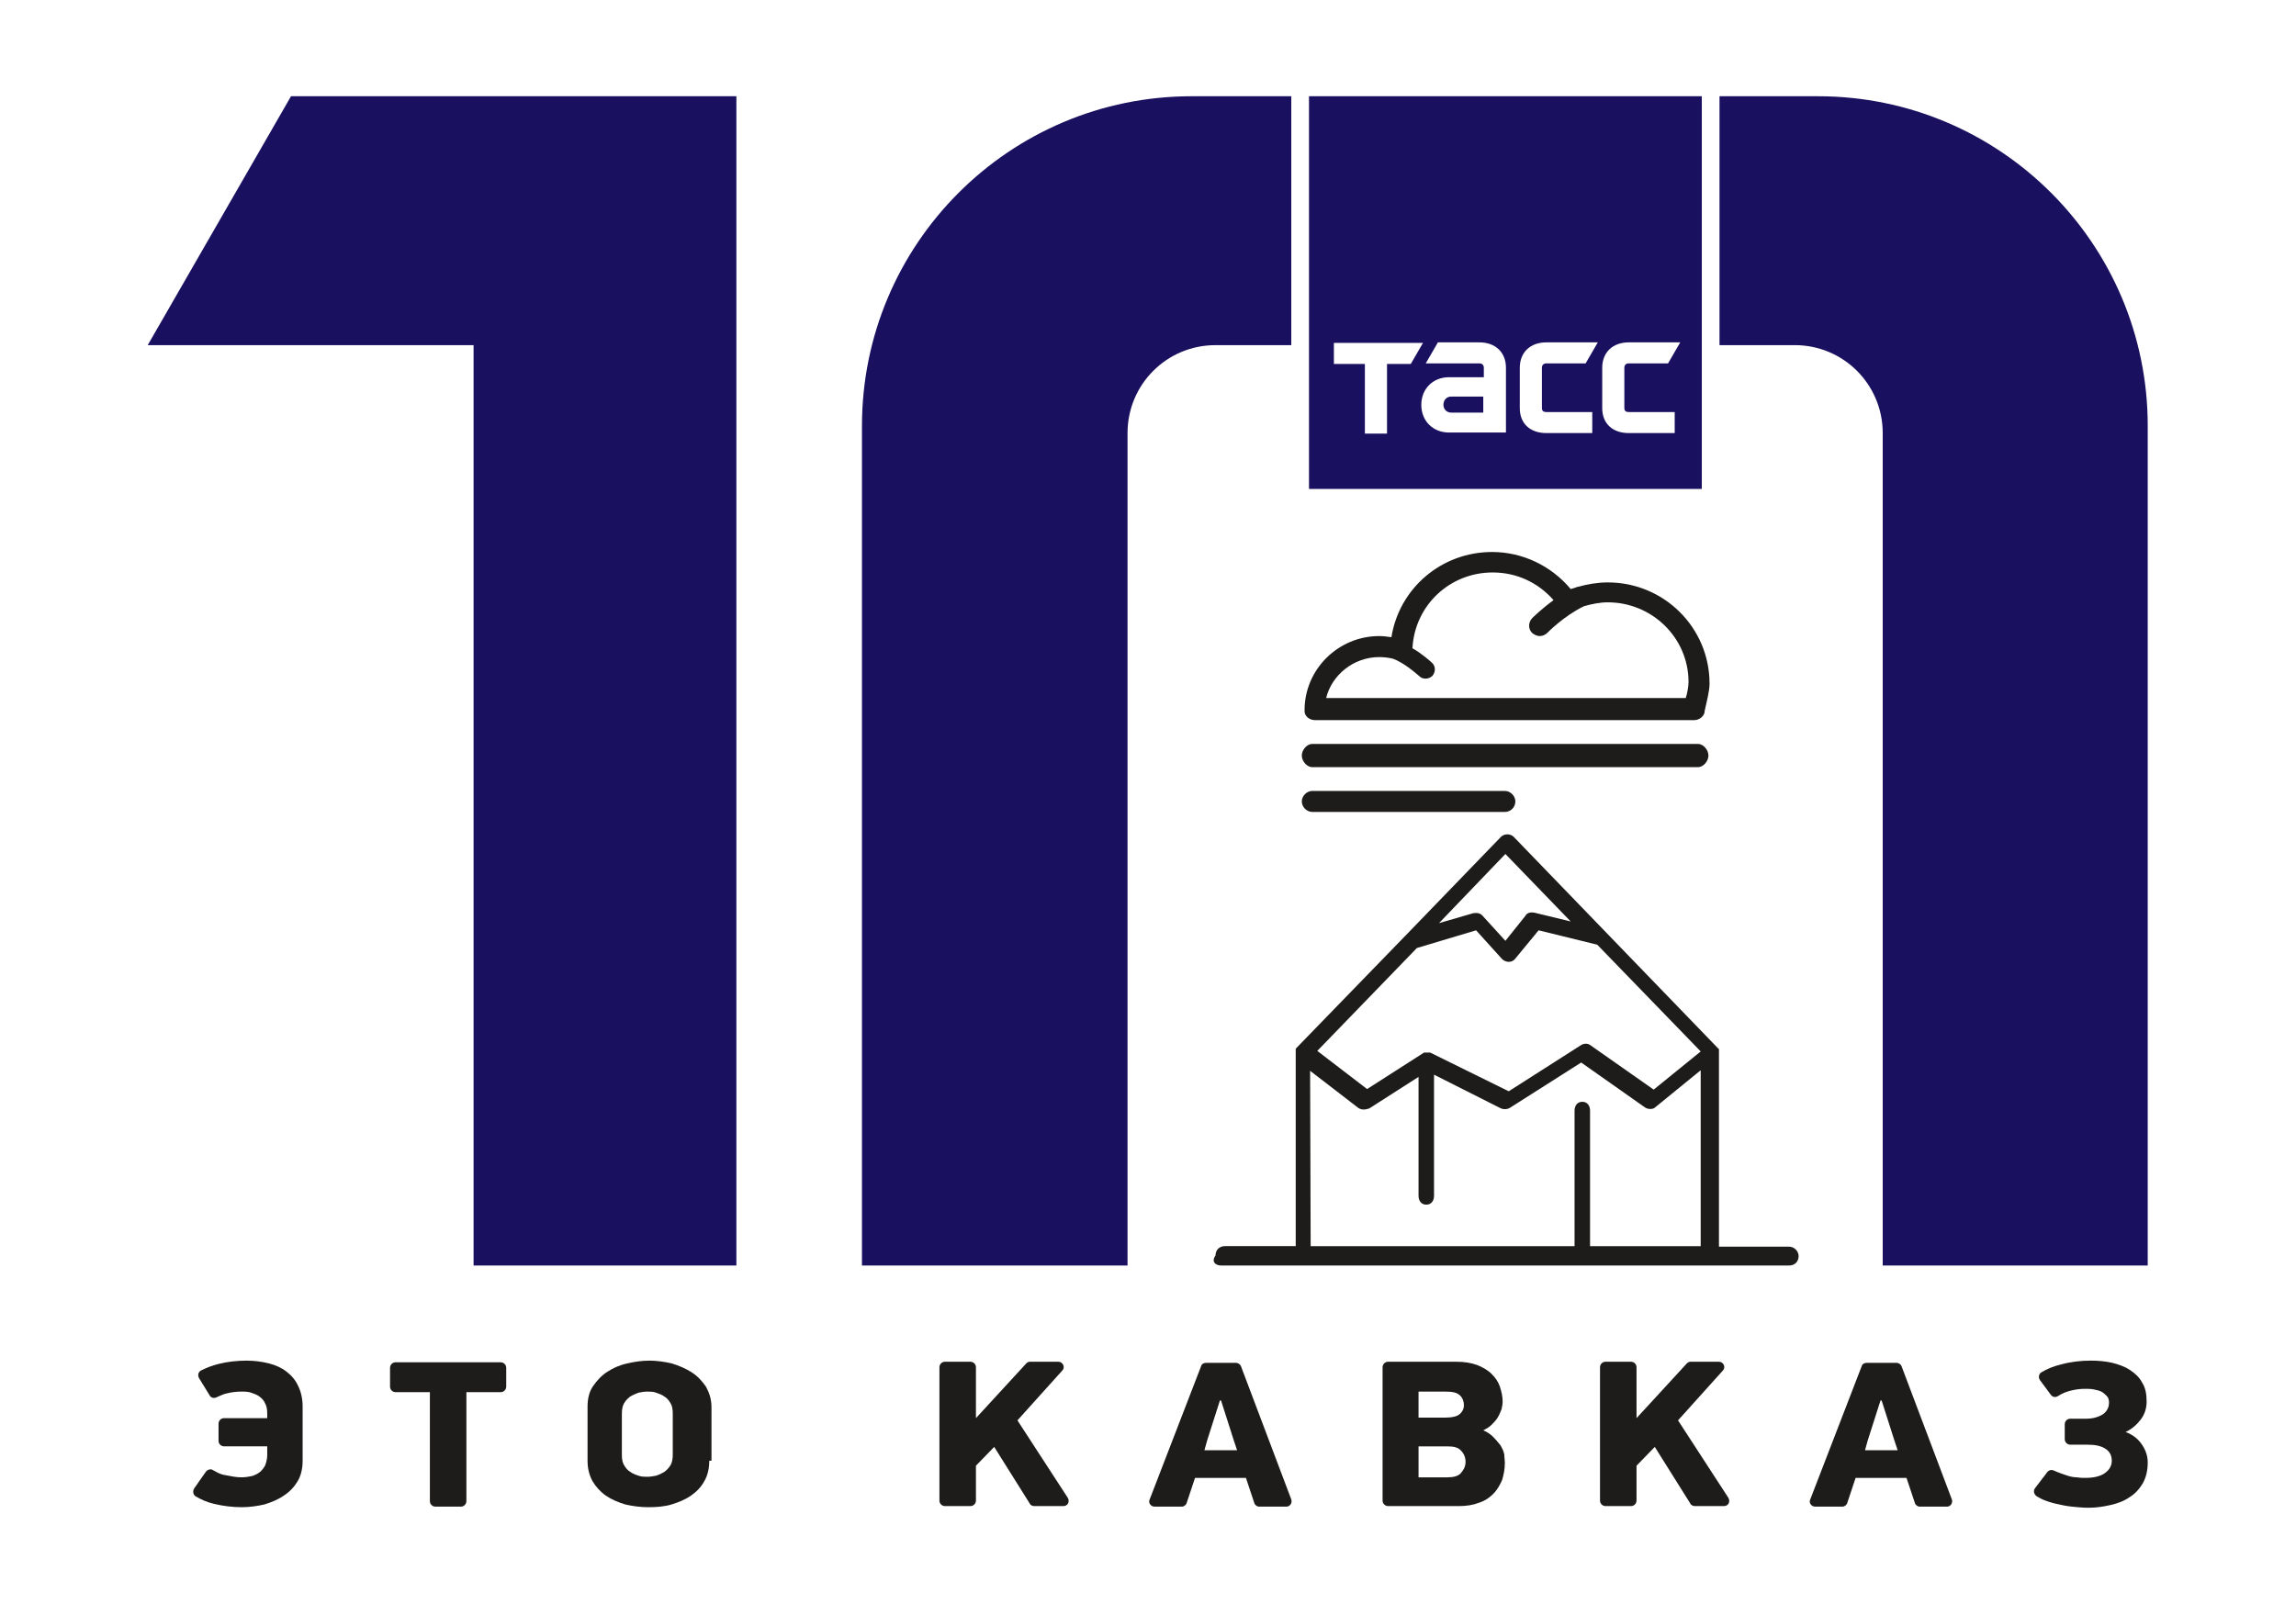 <?xml version="1.0" encoding="UTF-8"?> <svg xmlns="http://www.w3.org/2000/svg" xmlns:xlink="http://www.w3.org/1999/xlink" version="1.1" x="0px" y="0px" viewBox="0 0 415 290" style="enable-background:new 0 0 415 290;" xml:space="preserve"> <style type="text/css"> .st0{display:none;} .st1{display:inline;opacity:9.000000e-02;} .st2{fill:#31C8F0;} .st3{display:inline;fill-rule:evenodd;clip-rule:evenodd;fill:#1D1C1A;} .st4{display:inline;opacity:0.36;} .st5{fill-rule:evenodd;clip-rule:evenodd;fill:#00D200;} .st6{fill:#19105F;} .st7{fill:#1D1C1A;} .st8{fill-rule:evenodd;clip-rule:evenodd;fill:#1D1C1A;} </style> <g id="Layer_2" class="st0"> <g class="st1"> <path class="st2" d="M187.3,115.9c-4.2,10.5-6.3,22.4-6.3,35.8l0,28.2c0,0.6,0.4,1,1,1h16.2c0.6,0,1-0.4,1-1v-28.2 c0-16.1,3.3-28.6,9.8-37.4c6.6-8.9,15.8-13.4,27.5-13.4c11.2,0,19.9,4.5,26.1,13.4c6.3,8.8,9.4,21.2,9.4,37.4V180c0,0.6,0.4,1,1,1 h16.4c0.6,0,1-0.4,1-1v-28.2c0-13.4-2.1-25.4-6.3-35.8c-4.1-10.6-10.1-18.9-18.2-24.8c-7.9-6.1-17.7-9.1-29.4-9.1 c-11.9,0-22,3-30.3,9.1C197.9,97,191.6,105.3,187.3,115.9z"></path> <path class="st2" d="M149.7,181c-0.6,0-1-0.4-1-1V96c0-0.6,0.5-1,1-1l0.8,0c1,0,1.4,1.4,0.5,1.9l-19.6,10.8 c-0.5,0.3-1.2,0.1-1.4-0.5l-4.6-10.4c-0.2-0.5,0-1,0.4-1.3L150,82.1c0.1-0.1,0.3-0.1,0.5-0.1h12.4c0.6,0,1,0.4,1,1v97 c0,0.6-0.4,1-1,1H149.7z"></path> </g> <path class="st3" d="M274.6,192.9c-0.2-0.4-0.4-0.6-0.9-0.6h-2c-0.5,0-0.7,0.2-0.9,0.6l-4.7,12.2c-0.1,0.2-0.1,0.5,0.4,0.5h2.2 c0.5,0,0.6-0.1,0.8-0.5l0.6-1.6h5.1l0.6,1.6c0.2,0.5,0.4,0.5,0.8,0.5h2.2c0.5,0,0.5-0.2,0.4-0.5L274.6,192.9z M271.1,200.5l1.6-4.5 l1.6,4.5H271.1z M238.2,201.8c0-2.2-1.7-2.9-1.9-3c0.2-0.1,1.5-0.6,1.5-2.7c0-1.9-1.5-3.6-4.9-3.6H227c-0.5,0-0.7,0.1-0.7,0.5v12.3 c0,0.4,0.2,0.5,0.7,0.5h6.2C236.1,205.6,238.2,204.4,238.2,201.8z M229.8,194.9h3.1c1.1,0,1.7,0.3,1.7,1.2c0,0.8-0.5,1.3-1.6,1.3 h-3.3V194.9z M233.2,203h-3.4v-2.8h3h0.5c0.9,0,1.6,0.4,1.6,1.4C234.9,202.5,234.2,203,233.2,203z M214,192.3h-2 c-0.5,0-0.7,0.2-0.9,0.6l-4.7,12.2c-0.1,0.2-0.1,0.5,0.4,0.5h2.2c0.5,0,0.6-0.1,0.8-0.5l0.6-1.6h5.1l0.6,1.6 c0.2,0.5,0.4,0.5,0.8,0.5h2.2c0.5,0,0.5-0.2,0.4-0.5l-4.6-12.2C214.7,192.5,214.5,192.3,214,192.3z M211.4,200.5l1.6-4.5l1.6,4.5 H211.4z M195.6,205.6h2.5c0.4,0,0.5-0.3,0.3-0.6l-4.5-7.2l4.7-4.9c0.2-0.2,0.2-0.5-0.2-0.5h-2.9c-0.5,0-0.7,0-1.1,0.4l-4.4,4.6 v-4.6c0-0.5,0-0.5-0.4-0.5h-2.1c-0.4,0-0.6,0-0.6,0.5v12.3c0,0.5,0.2,0.5,0.6,0.5h2.1c0.4,0,0.4,0,0.4-0.5v-3.6l1.4-1.3 c1.1,1.8,3.1,4.9,3.1,4.9C194.8,205.5,195.1,205.6,195.6,205.6z M259,192.3h-2.9c-0.5,0-0.5,0-1,0.4l-4.2,4.6v-4.6 c0-0.5-0.4-0.5-0.8-0.5h-2.1c-0.4,0-0.7,0-0.7,0.5v12.3c0,0.5,0.3,0.5,0.7,0.5h2.1c0.4,0,0.7,0,0.7-0.5v-3.6l1.2-1.3 c1.1,1.8,3,4.9,3,4.9c0.3,0.4,0.5,0.6,1,0.6h2.5c0.4,0,0.5-0.3,0.3-0.6l-4.5-7.2l4.7-4.9C259.4,192.7,259.4,192.3,259,192.3z M295.2,198.9c0.9-0.3,1.7-1.3,1.7-2.6c0-3-2.3-4.3-5.2-4.4c-2.6,0-4.8,1.5-4.8,3.7c0,0.5,0.1,0.5,0.6,0.5h1.8c0.4,0,0.4,0,0.5-0.4 c0.3-1,1.3-1.1,2-1.1c0.9,0,1.9,0.5,1.9,1.8c0,0.9-0.6,1.4-1.9,1.4h-1c-0.4,0-0.6,0-0.6,0.3v1.4c0,0.4,0.1,0.5,0.6,0.5h1 c1.5,0,2.2,0.5,2.2,1.6c0,1.1-1.1,1.5-2,1.5c-0.7,0-1.9-0.1-2.2-1.1c-0.1-0.3-0.2-0.3-0.5-0.3h-1.9c-0.5,0-0.6,0-0.6,0.5 c0,2.2,2.4,3.8,5,3.8c2.9,0,5.4-1.1,5.4-4.4C297.3,200.4,296.4,199.3,295.2,198.9z"></path> <path class="st3" d="M122.4,192c-2.6,0-5.2,1.4-5.4,4c0,0.5,0.2,0.7,0.7,0.7h2c0.4,0,0.5-0.5,0.6-0.7c0.4-0.7,1.1-1,2.2-1 c1.4,0,2.4,0.7,2.4,2v0.6h-3.5c-0.5,0-0.5,0.2-0.5,0.5v1.5c0,0.4,0,0.5,0.5,0.5h3.5v1.1c0,1.3-1,2.1-2.4,2.1 c-1.1,0-2.1-0.3-2.2-1.2c0-0.4-0.1-0.6-0.6-0.6h-2.1c-0.5,0-0.6,0-0.6,0.6c0,2.7,2.8,4.2,5.4,4.2c2.5,0,5.6-1.5,5.6-4.7v-4.9 C128,193.4,124.9,192,122.4,192z M145.1,192.3h-9.8c-0.5,0-0.8,0.1-0.8,0.5v1.7c0,0.4,0.3,0.4,0.8,0.4h3.2v10.2 c0,0.5,0.3,0.5,0.7,0.5h2.1c0.4,0,0.7,0,0.7-0.5v-10.2h3.1c0.5,0,0.4,0,0.4-0.4v-1.7C145.5,192.5,145.6,192.3,145.1,192.3z M159.7,192c-2.5,0-5.7,1.4-5.7,4.6v4.8c0,3.3,3.2,4.6,5.7,4.6c2.5,0,5.7-1.4,5.7-4.6v-4.8C165.4,193.3,162.2,192,159.7,192z M161.9,201.2c0,1.3-1.1,2.1-2.4,2.1c-1.3,0-2.4-0.8-2.4-2.1v-4.3c0-1.3,1.1-2.1,2.4-2.1c1.4,0,2.4,0.8,2.4,2.1V201.2z"></path> <rect x="310" y="236.9" class="st3" width="6" height="8.4"></rect> </g> <g id="Layer_3" class="st0"> <g class="st4"> <g> <path class="st5" d="M802.6,188.4c-0.1-0.3-0.3-0.5-0.7-0.5h-1.6c-0.4,0-0.5,0.1-0.7,0.5l-3.7,9.6c-0.1,0.2-0.1,0.4,0.3,0.4h1.7 c0.4,0,0.5-0.1,0.6-0.4l0.4-1.2h4l0.4,1.2c0.1,0.4,0.3,0.4,0.6,0.4h1.7c0.4,0,0.4-0.2,0.3-0.4L802.6,188.4z M799.9,194.3l1.2-3.6 l1.2,3.6H799.9z"></path> <path class="st5" d="M843.3,188.4c-0.1-0.3-0.3-0.5-0.7-0.5H841c-0.4,0-0.5,0.1-0.7,0.5l-3.7,9.6c-0.1,0.2-0.1,0.4,0.3,0.4h1.7 c0.4,0,0.5-0.1,0.6-0.4l0.4-1.2h4l0.4,1.2c0.1,0.4,0.3,0.4,0.6,0.4h1.7c0.4,0,0.4-0.2,0.3-0.4L843.3,188.4z M840.5,194.3l1.2-3.6 l1.2,3.6H840.5z"></path> <path class="st5" d="M782.6,195.3c0-1.7-1.4-2.3-1.5-2.4c0.1-0.1,1.2-0.5,1.2-2.2c0-1.5-1.2-2.9-3.9-2.9h-4.6 c-0.4,0-0.5,0.1-0.5,0.4v9.7c0,0.3,0.2,0.4,0.5,0.4h4.8C781,198.3,782.6,197.3,782.6,195.3z M776,189.9h2.4c0.9,0,1.4,0.3,1.4,1 c0,0.6-0.4,1-1.2,1H776V189.9z M778.7,196.3H776v-2.2h2.3h0.4c0.7,0,1.3,0.3,1.3,1.1C780,195.9,779.5,196.3,778.7,196.3z"></path> <path class="st5" d="M767.2,187.9h-1.6c-0.4,0-0.5,0.1-0.7,0.5l-3.7,9.6c-0.1,0.2-0.1,0.4,0.3,0.4h1.7c0.4,0,0.5-0.1,0.6-0.4 l0.4-1.2h4l0.4,1.2c0.1,0.4,0.3,0.4,0.6,0.4h1.7c0.4,0,0.4-0.2,0.3-0.4l-3.6-9.6C767.7,188,767.6,187.9,767.2,187.9z M765.1,194.3l1.2-3.6l1.2,3.6H765.1z"></path> <path class="st5" d="M835.5,187.9h-7.7c-0.4,0-0.6,0.1-0.6,0.4v1.3c0,0.3,0.2,0.3,0.6,0.3h2.5v8c0,0.4,0.2,0.4,0.5,0.4h1.6 c0.3,0,0.6,0,0.6-0.4v-8h2.4c0.4,0,0.3,0,0.3-0.3v-1.3C835.9,188,835.9,187.9,835.5,187.9z"></path> <path class="st5" d="M822.8,196.2c0-0.4-0.3-0.4-0.6-0.4h-1.6c-0.3,0-0.5,0-0.5,0.4v1.7c0,0.4,0.2,0.4,0.5,0.4h1.6 c0.3,0,0.6,0,0.6-0.4V196.2z"></path> <g> <path class="st5" d="M716.7,187.6c-2,0-4.1,1.1-4.3,3.1c0,0.4,0.2,0.5,0.5,0.5h1.6c0.3,0,0.4-0.4,0.5-0.6 c0.3-0.5,0.9-0.8,1.7-0.8c1.1,0,1.9,0.6,1.9,1.6v0.5h-2.7c-0.4,0-0.4,0.1-0.4,0.4v1.2c0,0.3,0,0.4,0.4,0.4h2.7v0.8 c0,1-0.8,1.6-1.9,1.6c-0.9,0-1.6-0.2-1.8-1c0-0.3-0.1-0.5-0.5-0.5h-1.6c-0.4,0-0.5,0-0.5,0.4c0,2.1,2.2,3.3,4.2,3.3 c1.9,0,4.4-1.2,4.4-3.7v-3.8C721,188.7,718.6,187.6,716.7,187.6z"></path> <path class="st5" d="M731.2,187.9h-7.7c-0.4,0-0.6,0.1-0.6,0.4v1.3c0,0.3,0.2,0.3,0.6,0.3h2.5v8c0,0.4,0.2,0.4,0.5,0.4h1.6 c0.3,0,0.6,0,0.6-0.4v-8h2.4c0.4,0,0.3,0,0.3-0.3v-1.3C731.5,188,731.5,187.9,731.2,187.9z"></path> <path class="st5" d="M737.7,187.6c-1.9,0-4.5,1.1-4.5,3.6v3.8c0,2.6,2.5,3.6,4.5,3.6c2,0,4.5-1.1,4.5-3.6v-3.8 C742.2,188.7,739.7,187.6,737.7,187.6z M739.5,194.8c0,1-0.8,1.6-1.9,1.6c-1.1,0-1.9-0.6-1.9-1.6v-3.4c0-1,0.8-1.6,1.9-1.6 c1.1,0,1.9,0.6,1.9,1.6V194.8z"></path> </g> <path class="st5" d="M850.5,191.4c0-1,0.8-1.6,1.9-1.6c0.9,0,1.4,0.3,1.7,0.8c0.1,0.2,0.1,0.6,0.5,0.6h1.6c0.4,0,0.5-0.2,0.5-0.5 c-0.2-2-2.2-3.1-4.3-3.1c-2,0-4.4,1.1-4.4,3.6v3.8c0,2.5,2.4,3.7,4.4,3.7c2,0,4.2-1.2,4.2-3.3c0-0.4-0.1-0.4-0.5-0.4h-1.6 c-0.3,0-0.4,0.1-0.5,0.5c-0.1,0.8-0.9,1-1.8,1c-1.1,0-1.9-0.6-1.9-1.6L850.5,191.4z"></path> <path class="st5" d="M861.2,191.4c0-1,0.8-1.6,1.9-1.6c0.9,0,1.4,0.3,1.7,0.8c0.1,0.2,0.1,0.6,0.5,0.6h1.6c0.4,0,0.5-0.2,0.5-0.5 c-0.2-2-2.2-3.1-4.3-3.1c-2,0-4.4,1.1-4.4,3.6v3.8c0,2.5,2.4,3.7,4.4,3.7c2,0,4.2-1.2,4.2-3.3c0-0.4-0.1-0.4-0.5-0.4h-1.6 c-0.3,0-0.4,0.1-0.5,0.5c-0.1,0.8-0.9,1-1.8,1c-1.1,0-1.9-0.6-1.9-1.6L861.2,191.4z"></path> <path class="st5" d="M757.3,198.3h2c0.3,0,0.4-0.3,0.2-0.5l-3.5-5.6l3.7-3.9c0.1-0.1,0.1-0.4-0.2-0.4h-2.2c-0.4,0-0.6,0-0.9,0.3 l-3.5,3.6v-3.6c0-0.4,0-0.4-0.3-0.4H751c-0.3,0-0.5,0-0.5,0.4v9.6c0,0.4,0.2,0.4,0.5,0.4h1.6c0.3,0,0.3,0,0.3-0.4v-2.9l1.1-1 c0.9,1.4,2.4,3.8,2.4,3.8C756.7,198.2,756.9,198.3,757.3,198.3z"></path> <path class="st5" d="M793.9,187.9h-2.2c-0.4,0-0.4,0-0.8,0.3l-3.3,3.6v-3.6c0-0.4-0.3-0.4-0.6-0.4h-1.6c-0.3,0-0.5,0-0.5,0.4v9.7 c0,0.4,0.2,0.4,0.5,0.4h1.6c0.3,0,0.6,0,0.6-0.4v-2.9l1-1c0.9,1.4,2.3,3.8,2.3,3.8c0.2,0.3,0.4,0.5,0.8,0.5h2 c0.3,0,0.4-0.3,0.2-0.5l-3.5-5.7l3.7-3.9C794.2,188.2,794.2,187.9,793.9,187.9z"></path> <path class="st5" d="M815.1,193c0.7-0.2,1.3-1,1.3-2c0-2.3-1.8-3.4-4-3.4c-2.1,0-3.8,1.2-3.8,2.9c0,0.4,0.1,0.4,0.5,0.4h1.4 c0.3,0,0.3,0,0.4-0.3c0.2-0.8,1-0.9,1.5-0.9c0.7,0,1.5,0.4,1.5,1.4c0,0.7-0.5,1.1-1.5,1.1h-0.8c-0.3,0-0.5,0-0.5,0.2v1.1 c0,0.3,0.1,0.4,0.5,0.4h0.8c1.1,0,1.8,0.4,1.8,1.3c0,0.9-0.9,1.2-1.5,1.2c-0.6,0-1.5-0.1-1.7-0.9c-0.1-0.3-0.1-0.3-0.4-0.3h-1.5 c-0.4,0-0.5,0-0.5,0.4c0,1.7,1.9,3,4,3c2.2,0,4.2-0.9,4.2-3.4C816.8,194.2,816.1,193.3,815.1,193z"></path> </g> </g> </g> <g id="type" class="st0"> </g> <g id="Layer_1"> <g> <g> <path class="st6" d="M310.8,62.4h13.6c8.8,0,15.9,7.1,15.9,15.9v150.5h47.9V77c0-32.9-26.7-59.6-59.6-59.6h-17.8V62.4z"></path> <path class="st6" d="M203.8,228.8V78.3c0-8.8,7.1-15.9,15.9-15.9h13.7V17.4h-18c-32.9,0-59.6,26.7-59.6,59.6v151.8H203.8z"></path> <polygon class="st6" points="85.6,228.8 133.1,228.8 133.1,17.4 52.6,17.4 26.7,62.4 85.6,62.4 "></polygon> </g> <path class="st6" d="M262.3,71.7h5.8v2.9h-5.8c-0.8,0-1.4-0.6-1.4-1.4C260.9,72.3,261.5,71.7,262.3,71.7z M307.6,17.4v71h-71v-71 H307.6z M255,65.8l2.2-3.8h-16.1v3.8h5.6v12.6h4V65.8H255z M272.2,66.5c0-2.8-1.9-4.6-4.8-4.6h-7.5l-2.2,3.8h9.7 c0.5,0,0.8,0.3,0.8,0.8v1.7h-6.3c-2.9,0-5,2.1-5,5c0,2.9,2.1,5,5,5h10.3V66.5z M278.7,73.8v-7.3c0-0.5,0.3-0.8,0.8-0.8h7.1 l2.2-3.8h-9.3c-2.9,0-4.8,1.8-4.8,4.6v7.3c0,2.8,1.9,4.5,4.8,4.5h8.3v-3.8h-8.3C279,74.5,278.7,74.3,278.7,73.8z M293.6,73.8v-7.3 c0-0.5,0.3-0.8,0.8-0.8h7.1l2.2-3.8h-9.3c-2.9,0-4.8,1.8-4.8,4.6v7.3c0,2.8,1.9,4.5,4.8,4.5h8.3v-3.8h-8.3 C293.9,74.5,293.6,74.3,293.6,73.8z"></path> <g> <g> <path class="st7" d="M36,249.2c-0.3-0.5-0.2-1.1,0.3-1.4c1-0.5,2-0.9,3.2-1.2c1.6-0.4,3.3-0.6,5.1-0.6c1.4,0,2.8,0.2,4,0.5 c1.2,0.3,2.3,0.8,3.2,1.5c0.9,0.7,1.6,1.5,2.1,2.6c0.5,1,0.8,2.3,0.8,3.7v9.8c0,1.4-0.3,2.7-0.9,3.7c-0.6,1-1.4,1.9-2.5,2.6 c-1,0.7-2.2,1.2-3.5,1.6c-1.3,0.3-2.7,0.5-4.1,0.5c-1.7,0-3.3-0.2-5-0.6c-1.3-0.3-2.4-0.8-3.4-1.4c-0.4-0.3-0.5-0.9-0.2-1.4 l2.1-3c0.3-0.4,0.9-0.6,1.3-0.3c0.7,0.4,1.4,0.8,2.2,0.9c1,0.2,2,0.4,2.9,0.4c0.7,0,1.3-0.1,1.8-0.2s1.1-0.4,1.5-0.7 c0.4-0.3,0.7-0.7,1-1.2c0.2-0.5,0.4-1.2,0.4-1.9v-1.6h-7.8c-0.5,0-1-0.4-1-1v-3.1c0-0.5,0.4-1,1-1h7.8v-0.8 c0-0.8-0.1-1.4-0.4-1.9c-0.2-0.5-0.6-0.9-1-1.2c-0.4-0.3-0.9-0.5-1.5-0.7s-1.1-0.2-1.8-0.2c-0.8,0-1.7,0.1-2.5,0.3 c-0.6,0.1-1.2,0.4-1.9,0.7c-0.5,0.3-1.1,0.1-1.3-0.3L36,249.2z"></path> <path class="st7" d="M84.3,251.7v19.7c0,0.5-0.4,1-1,1h-4.6c-0.5,0-1-0.4-1-1v-19.7h-6.2c-0.5,0-1-0.4-1-1v-3.4c0-0.5,0.4-1,1-1 h19c0.5,0,1,0.4,1,1v3.4c0,0.5-0.4,1-1,1H84.3z"></path> <path class="st7" d="M128.2,264.1c0,1.4-0.3,2.7-0.9,3.7c-0.6,1.1-1.4,1.9-2.4,2.6c-1,0.7-2.2,1.2-3.5,1.6 c-1.3,0.4-2.8,0.5-4.2,0.5c-1.5,0-2.9-0.2-4.2-0.5c-1.3-0.4-2.5-0.9-3.5-1.6c-1-0.7-1.8-1.6-2.4-2.6c-0.6-1.1-0.9-2.3-0.9-3.7 v-9.8c0-1.4,0.3-2.7,1-3.7c0.7-1,1.5-1.9,2.6-2.6c1.1-0.7,2.2-1.2,3.6-1.5c1.3-0.3,2.6-0.5,4-0.5c1.3,0,2.7,0.2,4,0.5 c1.3,0.4,2.5,0.9,3.6,1.6c1.1,0.7,1.9,1.6,2.6,2.6c0.6,1.1,1,2.3,1,3.7V264.1z M121.6,255.6c0-0.8-0.1-1.4-0.4-1.9 c-0.3-0.5-0.6-0.9-1.1-1.2c-0.4-0.3-0.9-0.5-1.5-0.7c-0.5-0.2-1.1-0.2-1.6-0.2c-0.6,0-1.1,0.1-1.6,0.2c-0.5,0.2-1,0.4-1.5,0.7 c-0.4,0.3-0.8,0.7-1.1,1.2c-0.3,0.5-0.4,1.2-0.4,1.9v7.4c0,0.8,0.1,1.4,0.4,1.9c0.3,0.5,0.6,0.9,1.1,1.2 c0.4,0.3,0.9,0.5,1.5,0.7c0.5,0.2,1.1,0.2,1.6,0.2c0.5,0,1.1-0.1,1.6-0.2c0.6-0.2,1-0.4,1.5-0.7c0.4-0.3,0.8-0.7,1.1-1.2 c0.3-0.5,0.4-1.2,0.4-1.9V255.6z"></path> <path class="st7" d="M179.7,261.6l-3.3,3.4v6.3c0,0.5-0.4,1-1,1h-4.6c-0.5,0-1-0.4-1-1v-24.1c0-0.5,0.4-1,1-1h4.6 c0.5,0,1,0.4,1,1v9.2l9.1-9.9c0.2-0.2,0.4-0.3,0.7-0.3h5.1c0.8,0,1.3,1,0.7,1.6l-8.1,9l9.1,14c0.4,0.7,0,1.5-0.8,1.5h-5.3 c-0.3,0-0.7-0.2-0.8-0.5L179.7,261.6z"></path> <path class="st7" d="M225.2,267.2H216l-1.5,4.5c-0.1,0.4-0.5,0.7-0.9,0.7h-4.9c-0.7,0-1.2-0.7-0.9-1.3l9.3-24.1 c0.1-0.4,0.5-0.6,0.9-0.6h5.4c0.4,0,0.8,0.3,0.9,0.6l9.1,24.1c0.2,0.6-0.2,1.3-0.9,1.3h-4.9c-0.4,0-0.8-0.3-0.9-0.7L225.2,267.2 z M217.7,262.2h5.9l-0.6-1.8l-2.3-7.2h-0.2l-2.3,7.2L217.7,262.2z"></path> <path class="st7" d="M272,264.5c0,1.1-0.2,2.1-0.5,3.1c-0.4,0.9-0.9,1.8-1.6,2.5c-0.7,0.7-1.6,1.3-2.6,1.6 c-1,0.4-2.2,0.6-3.6,0.6h-12.8c-0.5,0-1-0.4-1-1v-24.1c0-0.5,0.4-1,1-1h12.3c1.5,0,2.7,0.2,3.8,0.6c1,0.4,1.9,0.9,2.6,1.6 c0.7,0.7,1.2,1.4,1.5,2.3c0.3,0.9,0.5,1.8,0.5,2.7c0,0.5-0.1,0.9-0.2,1.4c-0.2,0.5-0.4,1-0.7,1.5c-0.3,0.5-0.7,0.9-1.1,1.3 c-0.4,0.4-0.9,0.7-1.5,1c0.7,0.3,1.3,0.7,1.8,1.2c0.5,0.5,0.9,1,1.3,1.5c0.3,0.5,0.6,1.1,0.7,1.7C271.9,263.5,272,264,272,264.5 z M264.6,254.1c0-0.7-0.2-1.3-0.7-1.8c-0.5-0.5-1.3-0.7-2.6-0.7h-4.9v4.7h4.9c1.2,0,2-0.2,2.5-0.6S264.6,254.7,264.6,254.1z M264.9,264.3c0-0.8-0.3-1.5-0.8-2c-0.5-0.6-1.3-0.8-2.5-0.8h-5.2v5.6h5.2c1.1,0,1.9-0.2,2.4-0.7 C264.6,265.7,264.9,265.1,264.9,264.3z"></path> <path class="st7" d="M299.1,261.6l-3.3,3.4v6.3c0,0.5-0.4,1-1,1h-4.6c-0.5,0-1-0.4-1-1v-24.1c0-0.5,0.4-1,1-1h4.6 c0.5,0,1,0.4,1,1v9.2l9.1-9.9c0.2-0.2,0.4-0.3,0.7-0.3h5.1c0.8,0,1.3,1,0.7,1.6l-8.1,9l9.1,14c0.4,0.7,0,1.5-0.8,1.5h-5.3 c-0.3,0-0.7-0.2-0.8-0.5L299.1,261.6z"></path> <path class="st7" d="M344.6,267.2h-9.2l-1.5,4.5c-0.1,0.4-0.5,0.7-0.9,0.7h-4.9c-0.7,0-1.2-0.7-0.9-1.3l9.3-24.1 c0.1-0.4,0.5-0.6,0.9-0.6h5.4c0.4,0,0.8,0.3,0.9,0.6l9.1,24.1c0.2,0.6-0.2,1.3-0.9,1.3H347c-0.4,0-0.8-0.3-0.9-0.7L344.6,267.2z M337.1,262.2h5.9l-0.6-1.8l-2.3-7.2h-0.2l-2.3,7.2L337.1,262.2z"></path> <path class="st7" d="M377.9,246c1.3,0,2.6,0.1,3.9,0.4c1.2,0.3,2.3,0.7,3.2,1.3c0.9,0.6,1.7,1.3,2.2,2.3 c0.6,0.9,0.8,2.1,0.8,3.4c0,1.3-0.4,2.4-1.1,3.3c-0.7,0.9-1.6,1.7-2.7,2.2c1.3,0.5,2.2,1.2,2.9,2.2c0.7,1,1.1,2.1,1.1,3.3 c0,1.5-0.3,2.7-0.9,3.8c-0.6,1-1.4,1.9-2.4,2.5c-1,0.7-2.1,1.1-3.4,1.4c-1.3,0.3-2.6,0.5-4,0.5c-1,0-2-0.1-3-0.2 c-1-0.1-1.9-0.3-2.8-0.5c-0.9-0.2-1.8-0.5-2.5-0.8c-0.4-0.2-0.8-0.4-1.1-0.6c-0.3-0.2-0.7-0.8-0.3-1.4c0.8-1.1,2.1-2.7,2.2-2.9 c0.4-0.5,0.9-0.5,1.3-0.3c0.2,0.1,0.5,0.2,0.7,0.3c0.5,0.2,1.1,0.4,1.7,0.6c0.6,0.2,1.2,0.3,1.7,0.3c0.6,0.1,1.1,0.1,1.5,0.1 c1.6,0,2.8-0.3,3.6-0.9c0.8-0.6,1.2-1.3,1.2-2.2c0-1-0.4-1.7-1.2-2.2c-0.8-0.5-1.8-0.7-3.2-0.7h-3.1c-0.5,0-1-0.4-1-1v-2.7 c0-0.5,0.4-1,1-1h2.9c1.2,0,2.2-0.3,3-0.8c0.7-0.5,1.1-1.2,1.1-2.1c0-0.5-0.1-0.9-0.4-1.2c-0.3-0.3-0.6-0.6-1-0.8 c-0.4-0.2-0.9-0.3-1.4-0.4c-0.5-0.1-1-0.1-1.5-0.1c-0.9,0-1.8,0.1-2.9,0.4c-0.7,0.2-1.4,0.5-2,0.9c-0.5,0.3-1,0.2-1.3-0.2 l-2-2.7c-0.3-0.5-0.2-1.1,0.3-1.4c1-0.6,2.2-1.1,3.5-1.4C374.3,246.2,376.1,246,377.9,246z"></path> </g> <path class="st8" d="M237.2,146.8H272c1,0,1.9-0.8,1.9-1.9c0-1-0.9-1.9-1.9-1.9h-34.8c-1,0-1.9,0.9-1.9,1.9 C235.3,145.9,236.2,146.8,237.2,146.8z M237.2,138.7h69.7c1,0,1.9-1.1,1.9-2.1c0-1-0.9-2.1-1.9-2.1h-69.7c-1,0-1.9,1.1-1.9,2.1 C235.3,137.6,236.2,138.7,237.2,138.7z M237.7,130.2h68.5c0.9,0,1.7-0.6,1.9-1.4l0-0.2c0.4-1.8,0.9-3.7,0.9-5 c0-10.1-8.2-18.3-18.4-18.3c-1.8,0-3.6,0.3-5.4,0.8c-0.1,0-0.2,0-0.3,0.1c-0.3,0.1-0.7,0.2-1,0.3c-3.5-4.2-8.7-6.7-14.2-6.7 c-9.2,0-16.8,6.6-18.2,15.4c-0.8-0.1-1.5-0.2-2.2-0.2c-7.4,0-13.5,6-13.5,13.4C235.7,129.4,236.6,130.2,237.7,130.2z M249.3,118.8c0.8,0,1.7,0.1,2.5,0.3c1.9,0.7,4,2.5,4.8,3.2c0.3,0.3,0.7,0.4,1.1,0.4c0.4,0,0.9-0.2,1.2-0.5 c0.6-0.7,0.6-1.7,0-2.3c-0.2-0.2-1.7-1.6-3.6-2.7c0.4-7.7,6.7-13.7,14.5-13.7c4.3,0,8.2,1.8,11,5c-2.3,1.7-3.8,3.2-3.9,3.3 c-0.7,0.8-0.7,2,0.1,2.7c0.4,0.3,0.9,0.5,1.3,0.5c0.5,0,1-0.2,1.4-0.6c0,0,2.9-3,6.6-4.8c1.4-0.4,2.9-0.7,4.3-0.7 c8,0,14.6,6.4,14.6,14.4c0,0.7-0.2,2-0.5,2.9h-65C240.7,122.1,244.6,118.8,249.3,118.8z M220.7,228.8h102.7c1,0,1.7-0.7,1.7-1.7 c0-0.9-0.8-1.7-1.7-1.7h-12.7v-35.2c0,0,0,0,0,0c0,0,0-0.1,0-0.1c0,0,0-0.1,0-0.1c0,0,0-0.1,0-0.1c0,0,0-0.1,0-0.1 c0,0,0-0.1,0-0.1c0,0,0-0.1-0.1-0.1l0,0l0,0l0,0l-37-38.3c-0.6-0.6-1.7-0.6-2.3,0l-17.3,17.9l-0.1,0.1l-19.6,20.2l0,0l0,0 c0,0,0,0,0,0c0,0,0,0.1-0.1,0.1c0,0,0,0.1,0,0.1c0,0,0,0.1,0,0.1c0,0,0,0.1,0,0.1c0,0,0,0.1,0,0.1c0,0,0,0.1,0,0.1l0,0v35.2 h-12.8c-1,0-1.7,0.7-1.7,1.7C218.9,228.1,219.7,228.8,220.7,228.8z M258.5,190.3L258.5,190.3c-0.1,0-0.1,0-0.1,0c0,0,0,0-0.1,0h0 c0,0,0,0-0.1,0h0h-0.1h0h-0.1h0h-0.1h0h-0.1h0h-0.1h0c0,0,0,0-0.1,0h0c0,0,0,0-0.1,0h0c0,0-0.1,0-0.1,0l-10.3,6.6l-9-6.9l18-18.6 l10.7-3.2l4.7,5.2c0.3,0.3,0.8,0.5,1.2,0.5h0c0.5,0,0.9-0.2,1.2-0.6l4.2-5.1l10.6,2.6l18.7,19.3l-8.5,6.9l-11.4-8 c-0.5-0.4-1.2-0.4-1.8,0l-13,8.3L258.5,190.3z M272.1,154.4l11.8,12.2l-6.6-1.6c-0.6-0.1-1.3,0-1.6,0.6l-3.6,4.5l-4.1-4.5 c-0.4-0.5-1-0.6-1.7-0.5l-6.2,1.8L272.1,154.4z M236.8,193.6l8.7,6.7c0.3,0.2,0.6,0.3,1,0.3c0.3,0,0.7-0.1,1-0.2l8.9-5.7v21.5 c0,0.9,0.5,1.6,1.4,1.6s1.4-0.7,1.4-1.6v-21.9l12.1,6.1c0.5,0.2,1.1,0.2,1.6-0.1l12.9-8.2l11.5,8.1c0.3,0.2,0.6,0.3,1,0.3 c0.4,0,0.7-0.1,1-0.4l8.1-6.6v31.8h-20v-24.5c0-0.9-0.5-1.6-1.4-1.6s-1.4,0.7-1.4,1.6v24.5h-47.7L236.8,193.6L236.8,193.6 L236.8,193.6z"></path> </g> </g> </g> <g id="Layer_4"> </g> </svg> 